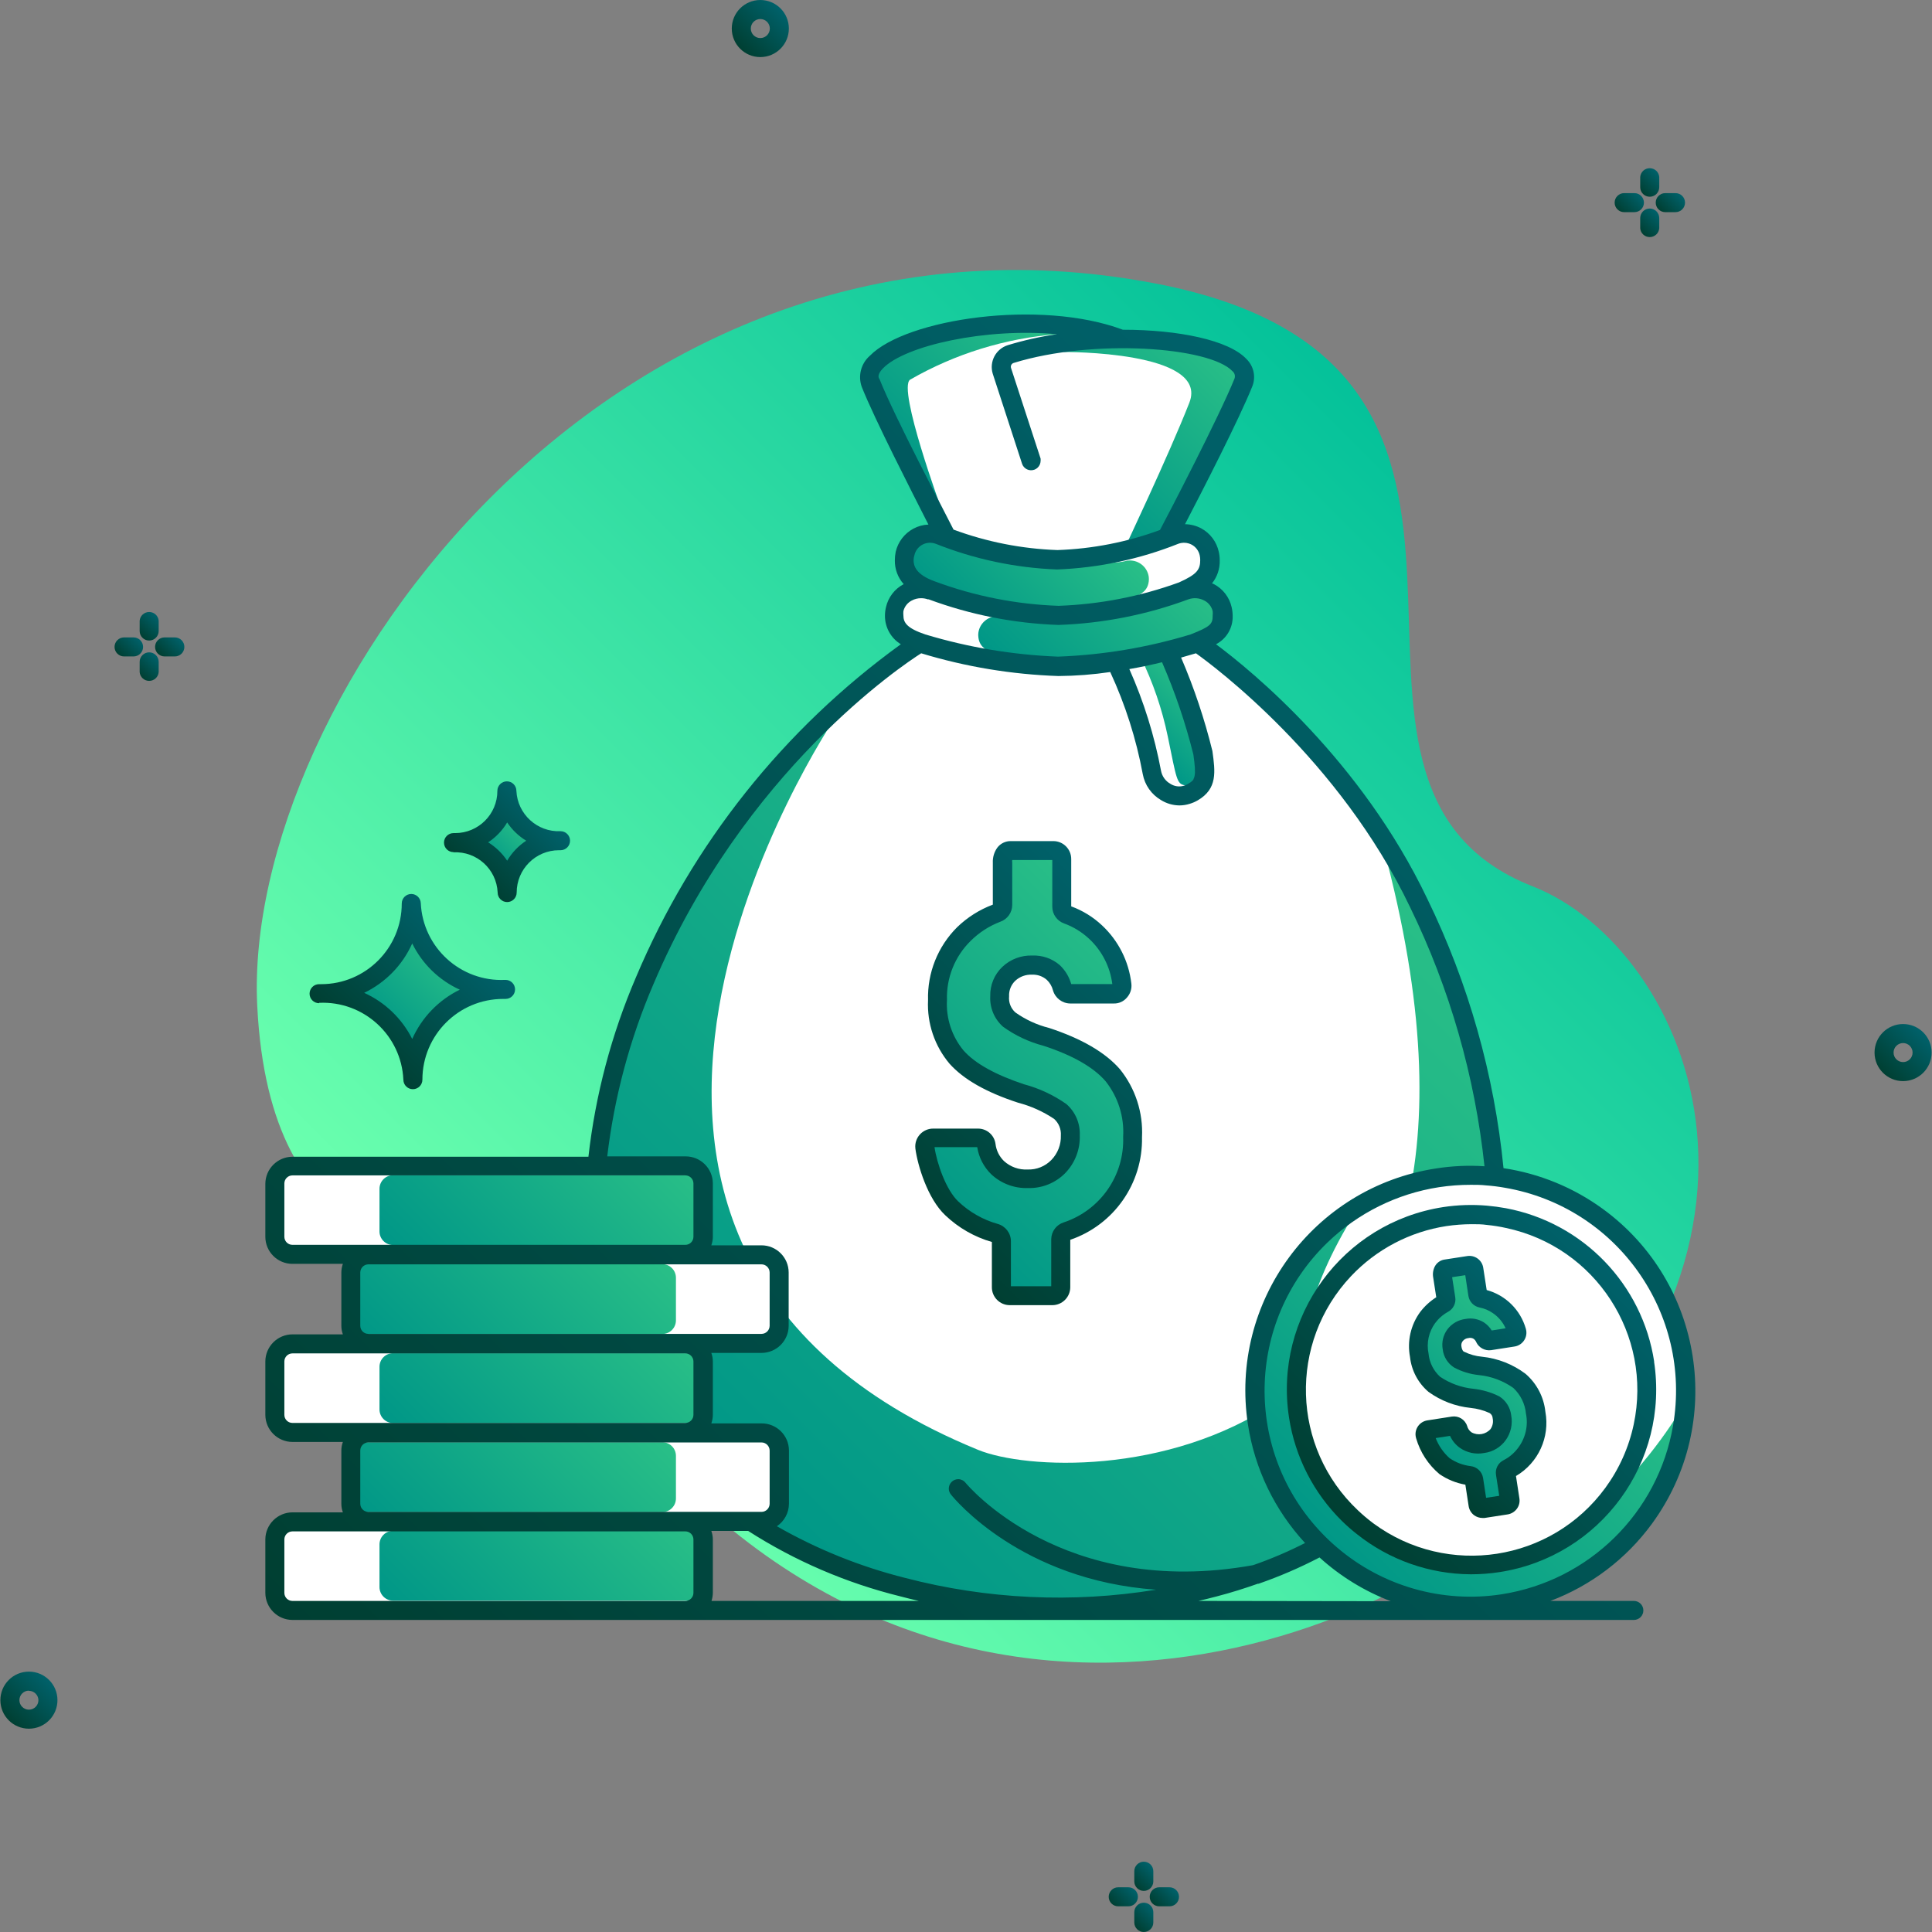 <svg id="Capa_1" enable-background="new 0 0 610.049 610.049" height="512" viewBox="0 0 610.049 610.049" width="512" xmlns="http://www.w3.org/2000/svg" xmlns:xlink="http://www.w3.org/1999/xlink"><rect x="0" y="0" width="610.049" height="610.049" fill="#808080" stroke="none"/><linearGradient id="Contour_1_" gradientTransform="matrix(2.522 0 0 -2.522 3.152 1677.175)" gradientUnits="userSpaceOnUse" x1="70.545" x2="189.875" y1="485.485" y2="604.815"><stop offset="0" stop-color="#6affae"/><stop offset="1" stop-color="#00bf99"/></linearGradient><linearGradient id="lg1"><stop offset="0" stop-color="#003f32"/><stop offset="1" stop-color="#00616a"/></linearGradient><linearGradient id="Contour-2_1_" gradientTransform="matrix(2.522 0 0 -2.522 3.152 1677.175)" gradientUnits="userSpaceOnUse" x1="-.156" x2="4.882" xlink:href="#lg1" y1="449.598" y2="454.636"/><linearGradient id="Contour-3_1_" gradientTransform="matrix(2.522 0 0 -2.522 3.152 1677.175)" gradientUnits="userSpaceOnUse" x1="91.416" x2="96.466" xlink:href="#lg1" y1="658.885" y2="663.923"/><linearGradient id="Contour-4_1_" gradientTransform="matrix(2.522 0 0 -2.522 3.152 1677.175)" gradientUnits="userSpaceOnUse" x1="234.481" x2="239.519" xlink:href="#lg1" y1="530.668" y2="535.718"/><linearGradient id="Contour-5_1_" gradientTransform="matrix(2.522 0 0 -2.522 3.152 1677.175)" gradientUnits="userSpaceOnUse" x1="13.739" x2="16.062" xlink:href="#lg1" y1="582.846" y2="585.169"/><linearGradient id="Contour-6_1_" gradientTransform="matrix(2.522 0 0 -2.522 3.152 1677.175)" gradientUnits="userSpaceOnUse" x1="16.29" x2="18.565" xlink:href="#lg1" y1="585.429" y2="587.715"/><linearGradient id="Contour-7_1_" gradientTransform="matrix(2.522 0 0 -2.522 3.152 1677.175)" gradientUnits="userSpaceOnUse" x1="18.912" x2="21.198" xlink:href="#lg1" y1="582.903" y2="585.177"/><linearGradient id="Contour-8_1_" gradientTransform="matrix(2.522 0 0 -2.522 3.152 1677.175)" gradientUnits="userSpaceOnUse" x1="16.295" x2="18.57" xlink:href="#lg1" y1="580.386" y2="582.661"/><linearGradient id="Contour-9_1_" gradientTransform="matrix(2.522 0 0 -2.522 3.152 1677.175)" gradientUnits="userSpaceOnUse" x1="201.562" x2="203.885" xlink:href="#lg1" y1="638.435" y2="640.769"/><linearGradient id="Contour-10_1_" gradientTransform="matrix(2.522 0 0 -2.522 3.152 1677.175)" gradientUnits="userSpaceOnUse" x1="204.152" x2="206.427" xlink:href="#lg1" y1="640.99" y2="643.277"/><linearGradient id="Contour-11_1_" gradientTransform="matrix(2.522 0 0 -2.522 3.152 1677.175)" gradientUnits="userSpaceOnUse" x1="206.746" x2="209.033" xlink:href="#lg1" y1="638.479" y2="640.766"/><linearGradient id="Contour-12_1_" gradientTransform="matrix(2.522 0 0 -2.522 3.152 1677.175)" gradientUnits="userSpaceOnUse" x1="204.157" x2="206.432" xlink:href="#lg1" y1="635.947" y2="638.222"/><linearGradient id="Contour-13_1_" gradientTransform="matrix(2.522 0 0 -2.522 3.152 1677.175)" gradientUnits="userSpaceOnUse" x1="138.217" x2="140.539" xlink:href="#lg1" y1="426.341" y2="428.663"/><linearGradient id="Contour-14_1_" gradientTransform="matrix(2.522 0 0 -2.522 3.152 1677.175)" gradientUnits="userSpaceOnUse" x1="140.781" x2="143.068" xlink:href="#lg1" y1="428.911" y2="431.186"/><linearGradient id="Contour-15_1_" gradientTransform="matrix(2.522 0 0 -2.522 3.152 1677.175)" gradientUnits="userSpaceOnUse" x1="143.401" x2="145.688" xlink:href="#lg1" y1="426.386" y2="428.673"/><linearGradient id="Contour-16_1_" gradientTransform="matrix(2.522 0 0 -2.522 3.152 1677.175)" gradientUnits="userSpaceOnUse" x1="140.829" x2="143.115" xlink:href="#lg1" y1="423.813" y2="426.1"/><linearGradient id="lg2"><stop offset="0" stop-color="#009787"/><stop offset="1" stop-color="#29bf87"/></linearGradient><linearGradient id="Contour-18_1_" gradientTransform="matrix(2.522 0 0 -2.522 3.152 1677.175)" gradientUnits="userSpaceOnUse" x1="89.002" x2="169.792" xlink:href="#lg2" y1="478.911" y2="559.701"/><linearGradient id="Contour-19_1_" gradientTransform="matrix(2.522 0 0 -2.522 3.152 1677.175)" gradientUnits="userSpaceOnUse" x1="132.015" x2="150.78" xlink:href="#lg2" y1="603.219" y2="621.983"/><linearGradient id="Contour-20_1_" gradientTransform="matrix(2.522 0 0 -2.522 3.152 1677.175)" gradientUnits="userSpaceOnUse" x1="110.114" x2="128.318" xlink:href="#lg2" y1="607.695" y2="625.9"/><linearGradient id="Contour-22_1_" gradientTransform="matrix(2.522 0 0 -2.522 3.152 1677.175)" gradientUnits="userSpaceOnUse" x1="141.645" x2="149.101" xlink:href="#lg2" y1="571.793" y2="579.249"/><linearGradient id="Contour-24_1_" gradientTransform="matrix(2.522 0 0 -2.522 3.152 1677.175)" gradientUnits="userSpaceOnUse" x1="127.841" x2="145.36" xlink:href="#lg2" y1="577.924" y2="595.443"/><linearGradient id="Contour-25_1_" gradientTransform="matrix(2.522 0 0 -2.522 3.152 1677.175)" gradientUnits="userSpaceOnUse" x1="119.599" x2="134.713" xlink:href="#lg2" y1="586.094" y2="601.22"/><linearGradient id="Contour-27_1_" gradientTransform="matrix(2.522 0 0 -2.522 3.152 1677.175)" gradientUnits="userSpaceOnUse" x1="54.793" x2="78.604" xlink:href="#lg2" y1="501.569" y2="525.38"/><linearGradient id="Contour-30_1_" gradientTransform="matrix(2.522 0 0 -2.522 3.152 1677.175)" gradientUnits="userSpaceOnUse" x1="54.793" x2="78.604" xlink:href="#lg2" y1="479.284" y2="503.096"/><linearGradient id="Contour-32_1_" gradientTransform="matrix(2.522 0 0 -2.522 3.152 1677.175)" gradientUnits="userSpaceOnUse" x1="51.029" x2="74.841" xlink:href="#lg2" y1="490.432" y2="514.244"/><linearGradient id="Contour-34_1_" gradientTransform="matrix(2.522 0 0 -2.522 3.152 1677.175)" gradientUnits="userSpaceOnUse" x1="51.024" x2="74.846" xlink:href="#lg2" y1="468.137" y2="491.947"/><linearGradient id="Contour-35_1_" gradientTransform="matrix(2.522 0 0 -2.522 3.152 1677.175)" gradientUnits="userSpaceOnUse" x1="54.793" x2="78.604" xlink:href="#lg2" y1="457.048" y2="480.859"/><linearGradient id="Contour-37_1_" gradientTransform="matrix(2.522 0 0 -2.522 3.152 1677.175)" gradientUnits="userSpaceOnUse" x1="175.482" x2="191.06" xlink:href="#lg2" y1="483.419" y2="498.997"/><linearGradient id="Contour-38_1_" gradientTransform="matrix(2.522 0 0 -2.522 3.152 1677.175)" gradientUnits="userSpaceOnUse" x1="164.129" x2="196.194" xlink:href="#lg2" y1="471.744" y2="503.809"/><linearGradient id="Contour-39_1_" gradientTransform="matrix(2.522 0 0 -2.522 3.152 1677.175)" gradientUnits="userSpaceOnUse" x1="111.982" x2="143.014" xlink:href="#lg2" y1="515.13" y2="546.162"/><linearGradient id="Contour-40_1_" gradientTransform="matrix(2.522 0 0 -2.522 3.152 1677.175)" gradientUnits="userSpaceOnUse" x1="46.025" x2="55.839" xlink:href="#lg2" y1="535.72" y2="545.534"/><linearGradient id="Contour-41_1_" gradientTransform="matrix(2.522 0 0 -2.522 3.152 1677.175)" gradientUnits="userSpaceOnUse" x1="59.538" x2="64.361" xlink:href="#lg2" y1="557.135" y2="561.946"/><linearGradient id="Contour-42_1_" gradientTransform="matrix(2.522 0 0 -2.522 3.152 1677.175)" gradientUnits="userSpaceOnUse" x1="175.389" x2="191.704" xlink:href="#lg1" y1="483.157" y2="499.483"/><linearGradient id="Contour-43_1_" gradientTransform="matrix(2.522 0 0 -2.522 3.152 1677.175)" gradientUnits="userSpaceOnUse" x1="55.277" x2="194.622" xlink:href="#lg1" y1="440.853" y2="580.21"/><linearGradient id="Contour-44_1_" gradientTransform="matrix(2.522 0 0 -2.522 3.152 1677.175)" gradientUnits="userSpaceOnUse" x1="166.634" x2="199.328" xlink:href="#lg1" y1="474.674" y2="507.367"/><linearGradient id="Contour-45_1_" gradientTransform="matrix(2.522 0 0 -2.522 3.152 1677.175)" gradientUnits="userSpaceOnUse" x1="111.551" x2="144.255" xlink:href="#lg1" y1="514.264" y2="546.968"/><linearGradient id="Contour-46_1_" gradientTransform="matrix(2.522 0 0 -2.522 3.152 1677.175)" gradientUnits="userSpaceOnUse" x1="57.97" x2="66.509" xlink:href="#lg1" y1="555.352" y2="563.88"/><linearGradient id="Contour-47_1_" gradientTransform="matrix(2.522 0 0 -2.522 3.152 1677.175)" gradientUnits="userSpaceOnUse" x1="43.578" x2="57.202" xlink:href="#lg1" y1="534.046" y2="547.671"/><g><g id="Icon_17"><path id="Contour_31_" d="m162.966 396.947c-1.736-3.263-5.37-5.043-9.012-4.416-17.754 3.004-68.791 4.566-72.726-74.889-4.807-96.338 111.988-260.867 283.486-228.153 137.733 26.285 34.876 157.319 119.258 190.393 49.416 19.346 94.055 118.567-15.621 204.752-59.358 46.591-211.57 87.775-305.385-87.687z" fill="url(#Contour_1_)"/><path id="Contour-2_31_" d="m9.132 545.854c-4.977 0-9.012-4.035-9.012-9.012s4.035-9.012 9.012-9.012 9.012 4.035 9.012 9.012-4.035 9.012-9.012 9.012zm0-12.016c-1.659 0-3.004 1.345-3.004 3.004s1.345 3.004 3.004 3.004 3.004-1.345 3.004-3.004c-.033-1.636-1.368-2.944-3.004-2.944z" fill="url(#Contour-2_1_)"/><path id="Contour-3_31_" d="m240.078 18.024c-4.977 0-9.012-4.035-9.012-9.012s4.035-9.012 9.012-9.012 9.012 4.035 9.012 9.012-4.034 9.012-9.012 9.012zm0-12.016c-1.659 0-3.004 1.345-3.004 3.004s1.345 3.004 3.004 3.004 3.004-1.345 3.004-3.004-1.344-3.004-3.004-3.004z" fill="url(#Contour-3_1_)"/><path id="Contour-4_31_" d="m600.917 341.373c-4.977 0-9.012-4.035-9.012-9.012s4.035-9.012 9.012-9.012 9.012 4.035 9.012 9.012-4.035 9.012-9.012 9.012zm0-12.016c-1.659 0-3.004 1.345-3.004 3.004s1.345 3.004 3.004 3.004 3.004-1.345 3.004-3.004-1.345-3.004-3.004-3.004z" fill="url(#Contour-4_1_)"/><g id="Group_31_"><path id="Contour-5_31_" d="m45.18 204.271c0-1.659-1.345-3.004-3.004-3.004h-3.004c-1.659 0-3.004 1.345-3.004 3.004s1.345 3.004 3.004 3.004h3.004c1.659 0 3.004-1.345 3.004-3.004z" fill="url(#Contour-5_1_)"/><path id="Contour-6_31_" d="m47.102 202.258c1.659 0 3.004-1.345 3.004-3.004v-3.244c-.126-1.565-1.434-2.769-3.004-2.764-1.57-.005-2.878 1.199-3.004 2.764v3.244c.001 1.659 1.345 3.004 3.004 3.004z" fill="url(#Contour-6_1_)"/><path id="Contour-7_31_" d="m55.213 201.267h-3.244c-1.659 0-3.004 1.345-3.004 3.004s1.345 3.004 3.004 3.004h3.244c1.659 0 3.004-1.345 3.004-3.004s-1.345-3.004-3.004-3.004z" fill="url(#Contour-7_1_)"/><path id="Contour-8_31_" d="m47.102 205.983c-1.659 0-3.004 1.345-3.004 3.004v3.214c.111 1.576 1.424 2.798 3.004 2.794 1.58.004 2.893-1.217 3.004-2.794v-3.214c0-1.659-1.344-3.004-3.004-3.004z" fill="url(#Contour-8_1_)"/></g><g id="Group-2_31_"><path id="Contour-9_31_" d="m519.089 63.985c0-1.659-1.345-3.004-3.004-3.004h-3.244c-1.659 0-3.004 1.345-3.004 3.004s1.345 3.004 3.004 3.004h3.244c1.659 0 3.004-1.345 3.004-3.004z" fill="url(#Contour-9_1_)"/><path id="Contour-10_31_" d="m520.921 62.122c1.659 0 3.004-1.345 3.004-3.004v-3.244c-.126-1.565-1.434-2.769-3.004-2.764-1.57-.005-2.878 1.199-3.004 2.764v3.244c0 1.659 1.345 3.004 3.004 3.004z" fill="url(#Contour-10_1_)"/><path id="Contour-11_31_" d="m529.032 60.981h-3.214c-1.659 0-3.004 1.345-3.004 3.004s1.345 3.004 3.004 3.004h3.244c1.659 0 3.004-1.345 3.004-3.004s-1.345-3.004-3.004-3.004z" fill="url(#Contour-11_1_)"/><path id="Contour-12_31_" d="m520.921 65.847c-1.659 0-3.004 1.345-3.004 3.004v3.244c.126 1.565 1.434 2.769 3.004 2.764 1.57.005 2.878-1.199 3.004-2.764v-3.244c0-1.659-1.345-3.004-3.004-3.004z" fill="url(#Contour-12_1_)"/></g><g id="Group-3_31_"><path id="Contour-13_31_" d="m359.307 598.935c0-1.659-1.345-3.004-3.004-3.004h-3.214c-1.659 0-3.004 1.345-3.004 3.004s1.345 3.004 3.004 3.004h3.214c1.659 0 3.004-1.345 3.004-3.004z" fill="url(#Contour-13_1_)"/><path id="Contour-14_31_" d="m361.169 597.072c1.659 0 3.004-1.345 3.004-3.004v-3.214c0-1.659-1.345-3.004-3.004-3.004s-3.004 1.345-3.004 3.004v3.214c0 1.659 1.345 3.004 3.004 3.004z" fill="url(#Contour-14_1_)"/><path id="Contour-15_31_" d="m369.28 595.931h-3.244c-1.659 0-3.004 1.345-3.004 3.004s1.345 3.004 3.004 3.004h3.244c1.659 0 3.004-1.345 3.004-3.004s-1.345-3.004-3.004-3.004z" fill="url(#Contour-15_1_)"/><path id="Contour-16_31_" d="m361.169 600.797c-1.659 0-3.004 1.345-3.004 3.004v3.244c0 1.659 1.345 3.004 3.004 3.004s3.004-1.345 3.004-3.004v-3.244c0-1.659-1.345-3.004-3.004-3.004z" fill="url(#Contour-16_1_)"/></g><path id="Contour-17_31_" d="m296.583 168.914-22.199-52.149s19.856-22.049 72.096-9.733c0 0 44.249-2.013 46.412 10.754l-23.731 50.587 7.991 34.906s86.725 55.484 94.205 167.803l-57.889 118.988-52.87 17.423-60.831-1.472s-94.626-11.385-95.377-97.269l-16.792-40.614s7.45-58.097 39.052-101.204c23.311-31.752 61.341-61.221 61.341-61.221z" fill="#fff"/><path id="Contour-18_31_" d="m263.57 226.861s-112.499 166.271 45.27 230.946c30.04 12.286 179.278 8.621 129.171-185.676 18.344 29.035 29.659 61.95 33.044 96.128l-57.647 121.931-41.695 13.788-14.119 4.536-57.767-2.493s-87.686-10.093-93.844-90.63l-18.384-47.253 14.84-55.724 33.645-58.277z" fill="url(#Contour-18_1_)"/><path id="Contour-19_31_" d="m335.785 111.147s46.171-.391 39.773 15.981-20.968 47.102-20.968 47.102l15.711-7.72 22.65-48.574-14.78-8.832-34.876-2.644z" fill="url(#Contour-19_1_)"/><path id="Contour-20_31_" d="m297.334 160.923s-13.999-38.151-9.973-41.034c14.212-8.174 30.067-13.079 46.412-14.359l-16.131-3.395s-35.717 3.815-43.257 16.462z" fill="url(#Contour-20_1_)"/><path id="Contour-21_31_" d="m377.09 203.28c-13.918 4.239-28.327 6.653-42.867 7.18-14.489-.539-28.847-2.952-42.717-7.18-5.347-1.772-9.012-4.025-9.012-9.012.004-.688.085-1.373.24-2.043 1.213-4.69 5.999-7.509 10.689-6.296.307.079.61.176.907.288 12.819 4.755 26.319 7.422 39.983 7.9 13.674-.476 27.184-3.143 40.013-7.9 4.531-1.714 9.594.57 11.308 5.101.112.297.208.6.288.907.156.67.236 1.355.24 2.043-.09 4.986-2.733 6.398-9.072 9.012z" fill="#fff"/><path id="Contour-22_31_" d="m360.178 207.515c3.888 7.951 6.764 16.357 8.561 25.023 2.794 13.518 2.794 15.02 5.467 15.44 2.674.421 6.008-8.231 6.008-8.231l-11.505-34.035z" fill="url(#Contour-22_1_)"/><path id="Contour-23_31_" d="m373.936 185.346c-13.295 4.215-27.097 6.619-41.034 7.149-13.937-.53-27.739-2.935-41.034-7.149-5.137-1.802-8.591-4.055-8.591-9.012-.006-.687.065-1.372.21-2.043.995-4.504 5.452-7.348 9.955-6.354.394.087.782.203 1.159.346 12.238 4.747 25.183 7.417 38.301 7.9 13.118-.48 26.064-3.15 38.301-7.9 4.29-1.647 9.103.496 10.75 4.786.153.397.274.806.364 1.222.156.67.236 1.355.24 2.043 0 4.956-2.553 6.368-8.621 9.012z" fill="#fff"/><path id="Contour-24_31_" d="m381.146 201.477s-21.418 5.047-35.267 6.699c-10.036.806-20.134.301-30.04-1.502-3.845-.781-6.519-2.043-6.909-5.467-.06-.469-.06-.943 0-1.412.451-3.287 3.481-5.587 6.768-5.136.25.034.498.084.742.15 4.746 1.111 17.874.421 29.139-.901s21.569-3.364 25.924-5.527c3.214-1.622 10.153-3.004 11.355.451.18.451 3.004 3.364 3.004 3.845v-.421c.655 3.78-1.267 7.539-4.716 9.221z" fill="url(#Contour-24_1_)"/><path id="Contour-25_31_" d="m290.305 183.844s21.659 7.69 35.477 9.312 30.04-4.115 30.04-4.115c3.815-.811 6.519-2.073 6.909-5.467.06-.479.06-.963 0-1.442-.471-3.285-3.516-5.565-6.8-5.094-.301.043-.599.109-.89.198-4.746 1.111-18.024.421-29.109-.901s-21.599-3.364-25.954-5.557c-3.184-1.592-10.123-3.004-11.355.481-.15.451-3.004 3.364-3.004 3.845v-.421c-.602 3.748 1.294 7.454 4.686 9.161z" fill="url(#Contour-25_1_)"/><path id="Contour-26_30_" d="m92.343 368.138h124.215c3.069 0 5.557 2.488 5.557 5.557v16.852c0 3.069-2.488 5.557-5.557 5.557h-124.215c-3.069 0-5.557-2.488-5.557-5.557v-16.852c-.001-3.069 2.487-5.557 5.557-5.557z" fill="#fff"/><path id="Contour-27_30_" d="m124.125 371.082h94.505c2.372 0 4.296 1.923 4.296 4.296v13.458c0 2.372-1.923 4.296-4.296 4.296h-94.505c-2.372 0-4.296-1.923-4.296-4.296v-13.458c0-2.372 1.923-4.296 4.296-4.296z" fill="url(#Contour-27_1_)"/><path id="Contour-28_29_" d="m92.343 424.343h124.215c3.069 0 5.557 2.488 5.557 5.557v16.852c0 3.069-2.488 5.557-5.557 5.557h-124.215c-3.069 0-5.557-2.488-5.557-5.557v-16.852c-.001-3.069 2.487-5.557 5.557-5.557z" fill="#fff"/><path id="Contour-29_27_" d="m92.343 480.547h124.215c3.069 0 5.557 2.488 5.557 5.557v16.852c0 3.069-2.488 5.557-5.557 5.557h-124.215c-3.069 0-5.557-2.488-5.557-5.557v-16.852c-.001-3.068 2.487-5.557 5.557-5.557z" fill="#fff"/><path id="Contour-30_26_" d="m124.125 427.287h94.505c2.372 0 4.296 1.923 4.296 4.296v13.458c0 2.372-1.923 4.296-4.296 4.296h-94.505c-2.372 0-4.296-1.923-4.296-4.296v-13.458c0-2.373 1.923-4.296 4.296-4.296z" fill="url(#Contour-30_1_)"/><path id="Contour-31_23_" d="m240.92 422.721h-124.215c-3.069 0-5.557-2.488-5.557-5.557v-16.852c0-3.069 2.488-5.557 5.557-5.557h124.215c3.069 0 5.557 2.488 5.557 5.557v16.852c0 3.069-2.488 5.557-5.557 5.557z" fill="#fff"/><path id="Contour-32_23_" d="m209.137 421.219h-94.505c-2.372 0-4.296-1.923-4.296-4.296v-13.458c0-2.372 1.923-4.296 4.296-4.296h94.505c2.372 0 4.296 1.923 4.296 4.296v13.458c0 2.373-1.923 4.296-4.296 4.296z" fill="url(#Contour-32_1_)"/><path id="Contour-33_22_" d="m240.92 480.397h-124.215c-3.069 0-5.557-2.488-5.557-5.557v-16.852c0-3.069 2.488-5.557 5.557-5.557h124.215c3.069 0 5.557 2.488 5.557 5.557v16.852c0 3.069-2.488 5.557-5.557 5.557z" fill="#fff"/><path id="Contour-34_18_" d="m209.137 477.453h-94.505c-2.372 0-4.296-1.923-4.296-4.296v-13.457c0-2.372 1.923-4.296 4.296-4.296h94.505c2.372 0 4.296 1.923 4.296 4.296v13.458c0 2.372-1.923 4.295-4.296 4.295z" fill="url(#Contour-34_1_)"/><path id="Contour-35_15_" d="m124.125 483.371h94.505c2.372 0 4.296 1.923 4.296 4.296v13.458c0 2.372-1.923 4.296-4.296 4.296h-94.505c-2.372 0-4.296-1.923-4.296-4.296v-13.458c0-2.373 1.923-4.296 4.296-4.296z" fill="url(#Contour-35_1_)"/><circle id="Contour-36_14_" cx="463.815" cy="438.341" fill="#fff" r="67.68"/><path id="Contour-37_13_" d="m454.743 399.71 1.532 10.033s-15.35 10.003-7.39 23.882c7.961 13.878 23.251 9.673 23.251 9.673s5.708 13.398-4.025 14.209-9.312-6.368-9.312-6.368l-10.093 1.682s5.167 12.887 15.02 14.629l2.493 10.935 10.184-1.923v-11.265s10.574-7.57 8.772-17.483c-1.781-8.861-8.864-15.692-17.784-17.153-7.901-1.502-12.767-7.75-3.995-11.415 0 0 5.647.781 6.789 4.476l10.093-1.953s-2.704-11.205-9.192-12.346c-6.489-1.142-6.368-11.115-6.368-11.115z" fill="url(#Contour-37_1_)"/><path id="Contour-38_12_" d="m532.907 441.406s-30.821 57.947-76.451 50.347c-23.969-4.155-42.414-23.477-45.45-47.613-1.893-15.501 1.051-36.048 17.033-61.371 0 0-62.092 49.055-13.278 102.135s124.334-2.284 118.146-43.498z" fill="url(#Contour-38_1_)"/><path id="Contour-39_11_" d="m316.26 268.556v16.372s-28.328 20.187-20.277 41.335c7.36 19.286 39.502 24.242 39.502 24.242s7.18 20.487-10.814 21.629c-7.266.645-13.919-4.097-15.681-11.175l-18.865.18s8.561 22.71 25.924 28.688l.751 19.316 17.483-1.202v-16.071s24.032-11.115 23.401-29.649c-.684-16.631-11.613-31.092-27.426-36.288-13.938-4.987-21.028-17.754-3.995-21.899 0 0 10.063 3.004 11.085 10.093l16.792-.571s.481-18.775-10.995-22.68-8.802-20.728-8.802-20.728z" fill="url(#Contour-39_1_)"/><path id="Contour-40_9_" d="m129.802 292.558c-3.687 10.036-11.544 17.981-21.539 21.779 0 0 21.569 5.437 22.41 23.101 0 0 5.678-24.032 24.633-24.873.03 0-21.328-2.764-25.504-20.007z" fill="url(#Contour-40_1_)"/><path id="Contour-41_9_" d="m159.632 256.06-12.557 9.673 13.218 9.492 11.445-9.132z" fill="url(#Contour-41_1_)"/><g id="Group-4_25_"><path id="Contour-42_9_" d="m481.719 433.806c-4.008-3.022-8.765-4.892-13.758-5.407-1.953-.171-3.857-.701-5.617-1.562-.21 0-.691-.421-.871-1.592-.145-.619-.001-1.271.391-1.772.441-.557 1.094-.906 1.802-.961.56-.151 1.158-.064 1.652.24.359.259.64.613.811 1.021.839 1.796 2.754 2.832 4.716 2.553l7.33-1.142c2.415-.337 4.1-2.569 3.763-4.984-.028-.204-.071-.405-.128-.603-1.69-5.974-6.386-10.625-12.376-12.256l-1.081-6.999c-.35-2.414-2.591-4.086-5.004-3.736-.024.004-.048.007-.073.011l-7.21 1.111c-1.285.209-2.398 1.01-3.004 2.163-.557 1.082-.736 2.319-.511 3.515l.961 6.218c-1.954 1.24-3.673 2.816-5.077 4.656-2.987 4.078-4.151 9.211-3.214 14.179.464 4.284 2.549 8.228 5.828 11.025 3.911 2.835 8.502 4.586 13.308 5.077 2.078.208 4.108.756 6.008 1.622.574.358.934.976.961 1.652.254 1.174.015 2.401-.661 3.395-1.507 1.718-4.007 2.155-6.008 1.051-.682-.475-1.172-1.178-1.382-1.983-.655-2.054-2.705-3.327-4.836-3.004l-7.72 1.202c-2.411.365-4.071 2.615-3.706 5.026.03.2.074.397.131.591 1.281 4.435 3.854 8.388 7.39 11.355 2.454 1.682 5.24 2.819 8.171 3.334l1.021 6.669c.16 1.2.8 2.284 1.772 3.004.765.54 1.677.834 2.613.841h.631l7.21-1.111c1.199-.164 2.281-.802 3.004-1.772.707-.946 1-2.139.811-3.304l-1.081-7.059c7.055-4.145 10.764-12.26 9.282-20.307-.487-4.637-2.722-8.912-6.249-11.957zm-2.403 23.431c-1.208 1.614-2.77 2.929-4.566 3.845-1.706.853-2.666 2.711-2.373 4.596l1.021 6.639-4.146.631-.961-6.278c-.323-1.975-1.917-3.496-3.905-3.725-2.382-.281-4.66-1.137-6.639-2.493-1.962-1.737-3.477-3.922-4.416-6.368l4.536-.691c.687 1.534 1.777 2.852 3.154 3.815 2.22 1.523 4.956 2.096 7.6 1.592 2.753-.346 5.236-1.828 6.849-4.085 1.597-2.256 2.215-5.062 1.712-7.78-.277-2.468-1.658-4.677-3.755-6.008-2.568-1.285-5.346-2.099-8.201-2.403-3.753-.38-7.354-1.68-10.484-3.785-2.096-1.898-3.404-4.514-3.665-7.33-.693-3.353.06-6.843 2.073-9.613 1.091-1.469 2.484-2.688 4.085-3.575 1.641-.879 2.554-2.694 2.283-4.536l-.991-6.398 4.146-.631.991 6.549c.298 1.854 1.729 3.321 3.575 3.665 1.476.295 2.876.888 4.115 1.742 1.774 1.192 3.179 2.857 4.055 4.806l-4.386.691c-.618-1.008-1.449-1.869-2.433-2.523-1.729-1.102-3.815-1.499-5.828-1.111-2.247.267-4.292 1.425-5.678 3.214-1.376 1.816-1.932 4.125-1.532 6.368.264 2.354 1.577 4.463 3.575 5.738 2.44 1.312 5.114 2.128 7.87 2.403 3.904.396 7.639 1.793 10.844 4.055 2.279 2.124 3.7 5.01 3.995 8.111.772 3.817-.148 7.782-2.52 10.873z" fill="url(#Contour-42_1_)"/><path id="Contour-43_7_" d="m521.612 481.148c23.179-31.699 16.272-76.187-15.428-99.366-9.28-6.785-20.066-11.22-31.435-12.923-2.909-29.528-11.047-58.304-24.032-84.983-20.878-43.798-55.514-72.096-66.749-80.447 3.35-1.732 5.399-5.243 5.257-9.012-.005-.921-.116-1.838-.33-2.734-.719-3.112-2.759-5.755-5.587-7.24l-.601-.24c1.65-2.057 2.513-4.634 2.433-7.27.006-.91-.095-1.817-.3-2.704-.686-3.172-2.729-5.884-5.587-7.42-1.567-.824-3.306-1.266-5.077-1.292 5.527-10.604 17.033-33.044 21.208-43.408 1.245-2.993.543-6.443-1.772-8.712-5.557-6.008-21.539-9.282-39.052-9.282-26.075-9.763-68.461-3.455-79.876 8.201-2.827 2.453-3.844 6.399-2.553 9.913 4.176 10.424 15.651 32.804 21.028 43.408-1.66.06-3.284.502-4.746 1.292-2.823 1.519-4.858 4.178-5.587 7.3-.181.89-.271 1.796-.27 2.704-.047 2.766.951 5.447 2.794 7.51-2.828 1.484-4.868 4.128-5.587 7.24-.215.896-.325 1.813-.33 2.734-.023 3.676 1.88 7.095 5.017 9.012-36.972 26.735-65.899 63.101-83.631 105.139-7.747 18.06-12.808 37.158-15.02 56.685h-93.456c-4.721.016-8.545 3.84-8.561 8.561v16.702c0 4.728 3.833 8.561 8.561 8.561h15.921c-.31.868-.472 1.782-.481 2.704v16.852c.003.922.166 1.837.481 2.704h-15.921c-4.721.017-8.545 3.84-8.561 8.561v16.852c.016 4.721 3.84 8.545 8.561 8.561h15.921c-.315.867-.478 1.781-.481 2.704v16.822c.003.922.166 1.837.481 2.704h-15.921c-4.721.017-8.545 3.84-8.561 8.561v16.852c.016 4.721 3.84 8.545 8.561 8.561h423.562c1.659 0 3.004-1.345 3.004-3.004s-1.345-3.004-3.004-3.004h-26.345c12.821-4.835 23.958-13.3 32.052-24.359zm-242.782-364.864c6.969-7.149 32.323-12.827 54.883-10.754-5.237.757-10.409 1.912-15.471 3.455-3.797 1.182-5.93 5.206-4.776 9.012l9.282 28.508c.562 1.561 2.284 2.37 3.845 1.808 1.151-.415 1.935-1.486 1.983-2.709.029-.27.029-.541 0-.811l-9.342-28.628c-.195-.663.18-1.36.841-1.562 25.023-7.75 61.912-5.077 69.092 2.613.724.584.969 1.579.601 2.433-4.866 12.016-20.577 42.206-23.491 47.703-10.389 3.821-21.32 5.961-32.383 6.338-11.21-.384-22.285-2.565-32.804-6.459-3.004-6.008-18.595-35.537-23.401-47.583-.331-.33-.752-1.441 1.141-3.364zm9.883 59.119c.302-1.463 1.237-2.717 2.553-3.425 1.299-.687 2.83-.786 4.206-.27 12.211 4.868 25.165 7.611 38.301 8.111 13.126-.499 26.07-3.242 38.271-8.111 1.387-.513 2.926-.415 4.236.27 1.316.707 2.251 1.961 2.553 3.425.096.465.146.937.15 1.412 0 3.004-.931 4.506-6.699 7.089-12.221 4.445-25.065 6.938-38.06 7.39-13.347-.464-26.533-3.07-39.052-7.72-6.008-2.163-6.699-4.896-6.699-6.759.018-.48.099-.954.24-1.412zm4.536 13.848c13.137 4.871 26.972 7.599 40.974 8.081 14.013-.479 27.858-3.207 41.004-8.081 1.671-.597 3.517-.455 5.077.391 1.313.681 2.266 1.897 2.613 3.334.044.449.044.902 0 1.352 0 2.704-.571 3.485-6.999 6.008-13.588 4.128-27.654 6.481-41.846 6.999-14.199-.547-28.27-2.899-41.876-6.999-5.798-1.953-6.939-3.725-6.939-6.008-.044-.449-.044-.902 0-1.352.347-1.437 1.301-2.654 2.613-3.334.919-.508 1.954-.767 3.004-.751.716-.002 1.428.119 2.103.36zm73.688 19.886c4.094 9.413 7.4 19.149 9.883 29.109.991 7.029.601 7.931-1.742 9.312-.398.228-.822.409-1.262.541-1.418.429-2.953.221-4.206-.571-1.569-.865-2.671-2.385-3.004-4.145-2.072-11.057-5.429-21.835-10.003-32.113 3.995-.691 7.33-1.442 10.334-2.163zm-160.623 101.655c28.628-67.469 78.734-100.814 84.562-104.509 14.073 4.278 28.647 6.692 43.348 7.18 5.47-.04 10.93-.461 16.342-1.262 4.757 10.273 8.208 21.102 10.274 32.233.636 3.443 2.742 6.438 5.768 8.201 1.75 1.087 3.767 1.669 5.828 1.682 1.101-.006 2.195-.178 3.244-.511.893-.264 1.751-.638 2.553-1.111 6.248-3.665 5.497-9.012 4.596-15.561-2.479-10.088-5.785-19.954-9.883-29.499l4.686-1.352c5.587 3.995 45.27 33.404 67.62 80.176 12.526 25.693 20.476 53.374 23.491 81.798-5.107-.339-10.235-.107-15.29.691-38.722 5.912-65.319 42.095-59.406 80.817 2.138 14.005 8.422 27.049 18.042 37.45-5.299 2.709-10.779 5.048-16.402 6.999-60.32 10.844-90.48-25.624-90.78-25.984-.554-.72-1.405-1.151-2.313-1.172-1.659 0-3.004 1.345-3.004 3.004.012.681.256 1.338.691 1.862 1.051 1.322 22.139 27.036 64.766 30.04-26.386 4.298-53.379 3.029-79.245-3.725-14.18-3.562-27.804-9.05-40.494-16.312 2.373-1.594 3.802-4.261 3.815-7.119v-16.822c-.033-4.745-3.906-8.565-8.651-8.532-.01 0-.02 0-.031 0h-15.831c.31-.868.472-1.782.481-2.704v-16.85c-.005-.922-.168-1.836-.481-2.704h15.831c4.733 0 8.575-3.828 8.591-8.561v-16.852c-.017-4.733-3.858-8.561-8.591-8.561h-15.831c.315-.867.478-1.781.481-2.704v-16.822c-.016-4.745-3.876-8.578-8.621-8.562-.02 0-.04 0-.061 0h-24.663c2.223-18.719 7.13-37.02 14.568-54.342zm18.294 172.609h11.625c14.777 9.482 31.016 16.465 48.064 20.667 1.953.511 3.875.991 5.828 1.442h-65.457c.262-.827.404-1.686.421-2.553v-16.852c-.009-.922-.171-1.836-.481-2.704zm-10.244-27.937h26.075c1.415 0 2.567 1.138 2.583 2.553v16.822c-.016 1.415-1.168 2.553-2.583 2.553h-124.125c-1.41 0-2.553-1.143-2.553-2.553v-16.822c0-1.41 1.143-2.553 2.553-2.553zm-22.65-56.234h48.725c1.415 0 2.567 1.138 2.583 2.553v16.852c-.016 1.415-1.168 2.553-2.583 2.553h-124.125c-1.41 0-2.553-1.143-2.553-2.553v-16.852c.016-1.403 1.15-2.537 2.553-2.553zm-99.371-6.159c-1.41 0-2.553-1.143-2.553-2.553v-16.822c0-1.41 1.143-2.553 2.553-2.553h124.065c1.41 0 2.553 1.143 2.553 2.553v16.822c0 1.41-1.143 2.553-2.553 2.553zm0 56.235c-1.41 0-2.553-1.143-2.553-2.553v-16.853c0-1.41 1.143-2.553 2.553-2.553h124.065c1.41 0 2.553 1.143 2.553 2.553v16.852c0 1.41-1.143 2.553-2.553 2.553h-124.065zm2.283 56.205h-2.283c-1.41 0-2.553-1.143-2.553-2.553v-16.852c0-1.41 1.143-2.553 2.553-2.553h124.065c1.41 0 2.553 1.143 2.553 2.553v16.852c0 1.41-1.143 2.553-2.553 2.553zm283.786 0c1.953-.451 3.875-.931 5.828-1.442 4.506-1.172 8.772-2.523 12.947-3.995h.24c6.602-2.29 13.028-5.061 19.225-8.291 6.576 5.965 14.206 10.651 22.5 13.818zm95.797-2.103c-18.683 2.894-37.698-2.515-52.059-14.81-1.603-1.364-3.137-2.808-4.596-4.326-24.942-25.823-24.228-66.977 1.596-91.919 9.657-9.327 21.965-15.436 35.233-17.486 3.331-.503 6.695-.754 10.063-.751 1.592 0 3.184 0 4.746.18 2.015.144 4.02.395 6.008.751 35.4 6.084 59.165 39.713 53.081 75.112-4.73 27.525-26.506 48.956-54.102 53.248h.03z" fill="url(#Contour-43_1_)"/><path id="Contour-44_7_" d="m522.333 429.99c-3.715-24.475-22.501-43.923-46.832-48.484-1.953-.36-3.965-.631-6.008-.811-4.588-.389-9.206-.238-13.758.451-31.809 4.908-53.618 34.672-48.71 66.482 1.913 12.399 7.776 23.85 16.718 32.65 1.483 1.459 3.048 2.833 4.686 4.115 10.246 8.168 22.945 12.644 36.048 12.707 3.017-.003 6.03-.234 9.012-.691 31.851-4.916 53.69-34.716 48.785-66.568zm-15.441 39.833c-17.066 23.303-49.792 28.359-73.095 11.292-.108-.079-.215-.158-.322-.238-1.647-1.241-3.221-2.575-4.716-3.995-21.008-19.823-21.968-52.923-2.145-73.931 7.99-8.467 18.576-14.027 30.082-15.798 2.656-.393 5.336-.594 8.021-.601 1.622 0 3.244 0 4.836.24 2.021.195 4.027.516 6.008.961 28.255 5.996 46.299 33.762 40.303 62.017-1.537 7.245-4.595 14.08-8.972 20.053z" fill="url(#Contour-44_1_)"/><path id="Contour-45_7_" d="m298.506 383.759c4.148 3.946 9.187 6.832 14.689 8.411v14.269c-.017 3.119 2.498 5.661 5.617 5.678h13.458c3.112 0 5.645-2.505 5.678-5.617v-15.02c13.786-4.724 22.941-17.813 22.65-32.383.393-7.772-2.088-15.418-6.969-21.478-4.566-5.257-12.016-9.643-22.38-13.037-3.818-.958-7.424-2.618-10.634-4.896-1.435-1.278-2.171-3.165-1.983-5.077-.096-1.848.617-3.646 1.953-4.927 1.435-1.322 3.339-2.014 5.287-1.923 1.718-.08 3.399.513 4.686 1.652.934.89 1.6 2.025 1.923 3.274.69 2.441 2.901 4.138 5.437 4.176h13.668c1.655.072 3.247-.641 4.296-1.923 1.061-1.199 1.554-2.797 1.352-4.386-.807-7.023-4.087-13.529-9.252-18.354-2.806-2.638-6.117-4.682-9.733-6.008v-14.93c.017-3.119-2.498-5.661-5.617-5.678h-13.458c-1.67-.026-3.254.743-4.266 2.073-.989 1.379-1.487 3.051-1.412 4.746v13.248c-4.204 1.574-8.039 3.998-11.265 7.119-6.113 6.082-9.439 14.421-9.192 23.041-.353 7.306 2.073 14.475 6.789 20.067 4.446 4.957 11.535 9.012 21.659 12.316 4.045 1.052 7.884 2.778 11.355 5.107 1.479 1.32 2.266 3.249 2.133 5.227.099 2.885-.987 5.685-3.004 7.75-1.957 2.012-4.674 3.103-7.48 3.004-2.751.148-5.446-.816-7.48-2.674-1.492-1.45-2.437-3.371-2.674-5.437-.372-2.728-2.685-4.772-5.437-4.806h-14.209c-3.119-.023-5.666 2.486-5.69 5.605-.002.245.012.49.042.734.691 5.226 3.846 15.8 9.463 21.057zm10.063-21.538c.513 3.254 2.062 6.257 4.416 8.561 3.142 2.939 7.325 4.506 11.625 4.356 4.385.125 8.626-1.571 11.716-4.686 3.121-3.203 4.793-7.546 4.626-12.016.149-3.747-1.409-7.359-4.236-9.823-4.065-2.853-8.6-4.968-13.398-6.248-9.012-3.004-15.38-6.519-19.045-10.634-3.717-4.479-5.595-10.201-5.257-16.011-.215-6.995 2.508-13.76 7.51-18.655 2.652-2.63 5.823-4.676 9.312-6.008 2.241-.783 3.754-2.883 3.785-5.257v-13.428c-.045-.268-.045-.543 0-.811h12.647v14.72c-.007 2.391 1.499 4.524 3.755 5.317 2.922 1.067 5.599 2.711 7.87 4.836 4.042 3.761 6.636 8.822 7.33 14.299h-12.977c-.642-2.296-1.899-4.374-3.635-6.008-2.394-2.05-5.472-3.123-8.621-3.004-3.515-.128-6.935 1.159-9.493 3.575-2.532 2.412-3.919 5.787-3.815 9.282-.19 3.65 1.292 7.187 4.025 9.613 3.839 2.771 8.157 4.808 12.737 6.008 9.222 3.004 15.861 6.789 19.676 11.235 3.93 4.961 5.898 11.195 5.527 17.513.446 12.183-7.203 23.198-18.775 27.036-2.311.735-3.894 2.863-3.935 5.287v14.87h-12.737v-14.24c-.017-2.543-1.723-4.764-4.176-5.437-4.646-1.314-8.903-3.737-12.406-7.059-3.905-3.635-6.819-12.166-7.54-17.183z" fill="url(#Contour-45_1_)"/><path id="Contour-46_7_" d="m143.2 269.127c7.341-.355 13.58 5.307 13.936 12.648.001.02.002.039.003.059 0 1.659 1.345 3.004 3.004 3.004s3.004-1.345 3.004-3.004c0-7.383 5.985-13.368 13.368-13.368h.481c1.659 0 3.004-1.345 3.004-3.004s-1.345-3.004-3.004-3.004c-7.363.323-13.598-5.375-13.938-12.737 0-1.659-1.345-3.004-3.004-3.004s-3.004 1.345-3.004 3.004c0 7.366-5.971 13.338-13.338 13.338h-.512c-1.659 0-3.004 1.345-3.004 3.004s1.345 3.004 3.004 3.004zm16.942-9.433c1.559 2.337 3.61 4.305 6.008 5.768-2.457 1.618-4.512 3.776-6.008 6.308-1.564-2.341-3.613-4.318-6.008-5.798 2.458-1.604 4.514-3.752 6.008-6.278z" fill="url(#Contour-46_1_)"/><path id="Contour-47_6_" d="m100.754 316.65c14.052-.645 25.967 10.221 26.615 24.272 0 1.659 1.345 3.004 3.004 3.004s3.004-1.345 3.004-3.004c0-14.085 11.418-25.504 25.504-25.504h.09.661c1.659 0 3.004-1.345 3.004-3.004s-1.345-3.004-3.004-3.004h-.15c-14.052.645-25.967-10.221-26.615-24.272-.08-1.6-1.402-2.856-3.004-2.854-1.659 0-3.004 1.345-3.004 3.004 0 14.069-11.405 25.474-25.474 25.474h-.631c-1.659 0-3.004 1.345-3.004 3.004s1.345 3.004 3.004 3.004zm29.409-18.745c3.165 6.459 8.474 11.619 15.02 14.599-6.678 3.263-11.995 8.772-15.02 15.561-3.245-6.446-8.598-11.588-15.17-14.569 6.739-3.242 12.113-8.765 15.17-15.591z" fill="url(#Contour-47_1_)"/></g></g></g></svg>